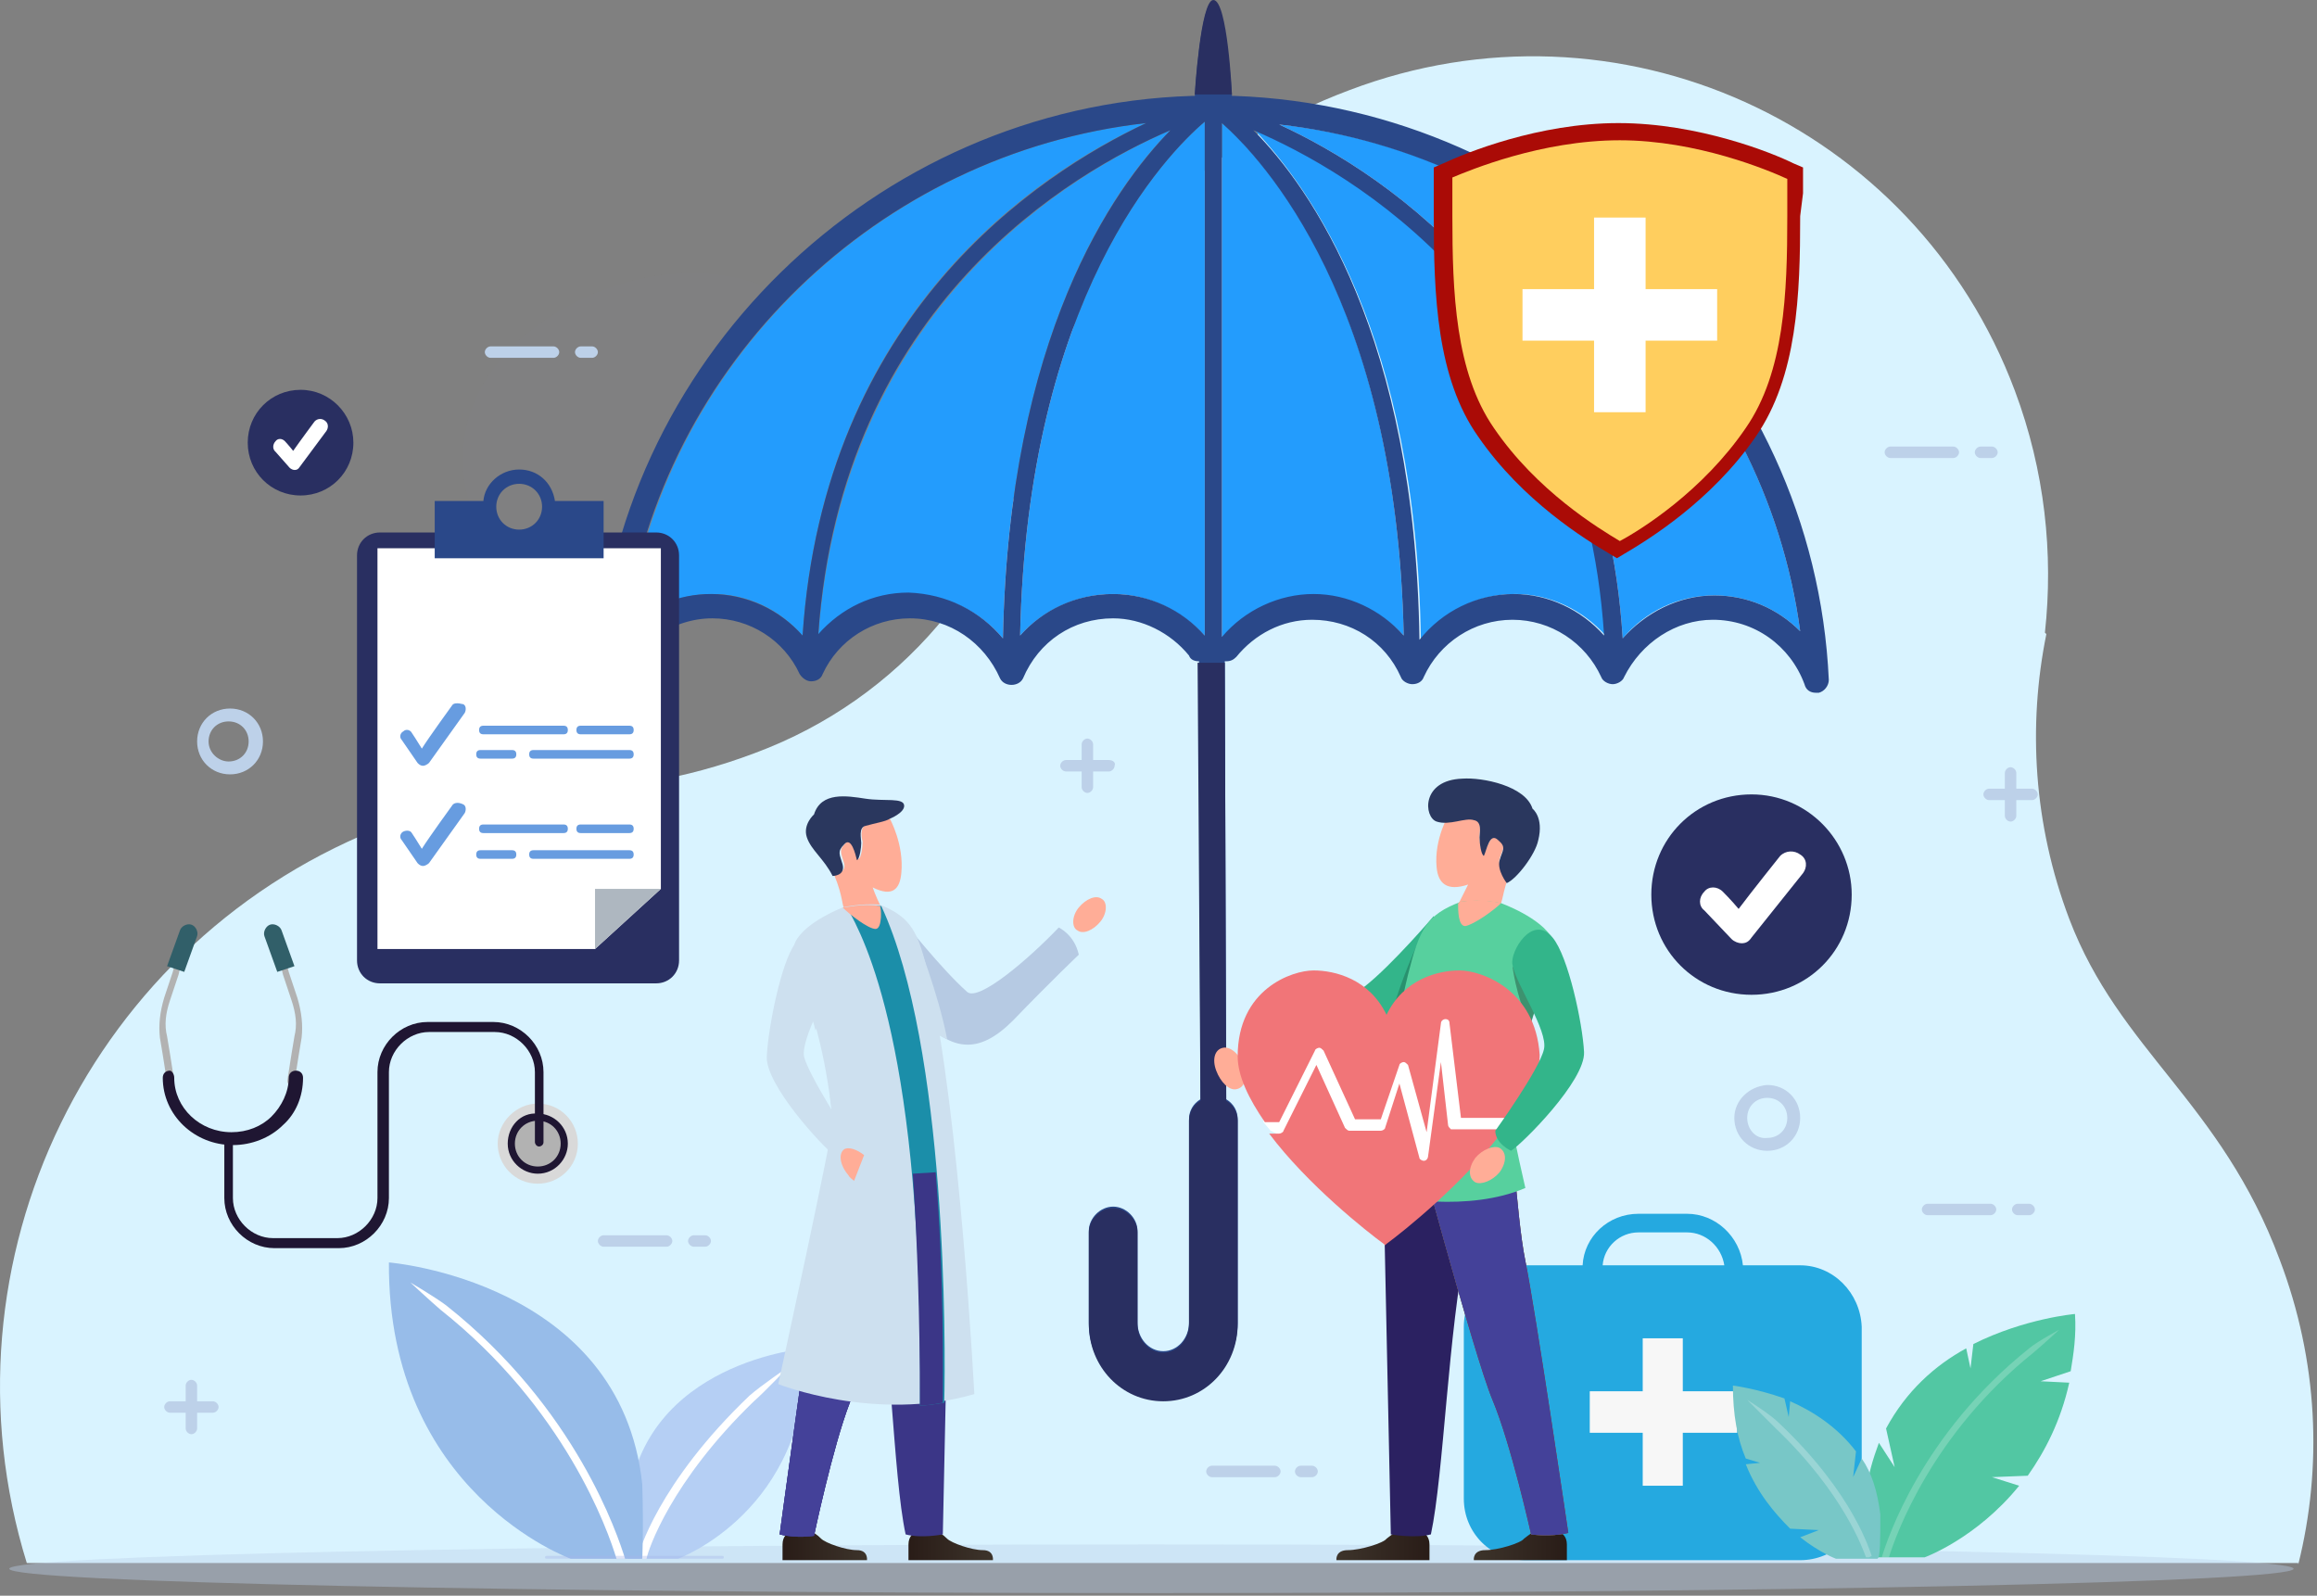 <svg width="636" height="438" viewBox="0 0 636 438" fill="none" xmlns="http://www.w3.org/2000/svg">
<rect x="0" y="0" width="636" height="438" fill="#808080" stroke="none"/>
<path d="M630.857 429.418C637.536 402.702 636.357 373.629 625.749 345.734C609.641 302.517 581.747 288.374 567.996 252.229C558.174 226.299 556.603 199.19 561.71 174.046C561.71 174.046 561.71 174.046 561.317 173.653C563.674 152.044 561.317 129.257 553.067 107.256C525.565 33.788 443.846 -3.143 370.378 24.751C294.945 53.039 283.551 119.435 283.551 119.435C274.908 157.938 247.406 191.725 207.332 206.655C166.866 221.977 140.15 213.727 106.755 226.299C24.643 257.336 -18.181 346.52 7.357 429.025H630.857V429.418Z" fill="#D9F3FF"/>
<g opacity="0.3">
<g opacity="0.3">
<g opacity="0.3">
<path opacity="0.3" d="M210.082 163.438C234.833 146.152 241.905 113.543 225.797 91.148C209.689 68.754 173.151 71.112 148.792 88.398C124.041 105.685 120.898 131.615 136.613 154.402C152.721 176.403 185.723 180.725 210.082 163.438Z" fill="#BDD1E9"/>
</g>
</g>
</g>
<path opacity="0.4" d="M316.054 437.278C489.206 437.278 629.572 434.288 629.572 430.599C629.572 426.91 489.206 423.92 316.054 423.92C142.903 423.92 2.536 426.91 2.536 430.599C2.536 434.288 142.903 437.278 316.054 437.278Z" fill="#BDD1E9"/>
<path d="M494.134 347.31H478.419C477.633 339.452 470.954 333.166 463.096 333.166H449.738C441.488 333.166 434.809 339.452 434.416 347.31H418.701C409.272 347.31 401.807 354.774 401.807 364.204V411.349C401.807 420.778 409.272 428.243 418.701 428.243H494.134C503.563 428.243 511.028 420.778 511.028 411.349V364.204C510.635 354.774 503.17 347.31 494.134 347.31ZM449.738 338.273H463.096C468.204 338.273 472.526 342.202 473.311 347.31H439.916C440.309 342.202 444.631 338.273 449.738 338.273Z" fill="#25A9E0"/>
<path d="M476.846 381.88H461.917V367.344H450.916V381.88H436.38V393.274H450.916V407.81H461.917V393.274H476.846V381.88Z" fill="#F7F7F7"/>
<path d="M314.59 33.787C284.731 47.538 226.192 86.04 220.299 174.438C214.013 167.366 205.369 163.045 195.547 163.045C186.511 163.045 178.261 166.581 171.975 172.867C181.404 100.184 241.121 42.038 314.59 33.787Z" fill="#239CFD"/>
<path d="M321.269 35.75C305.554 51.465 276.874 92.325 275.302 175.222C269.016 167.758 259.587 163.043 249.372 163.043C239.55 163.043 230.907 167.365 224.621 174.437C231.3 83.681 294.946 47.144 321.269 35.75Z" fill="#239CFD"/>
<path d="M305.554 163.045C295.732 163.045 286.303 167.367 280.017 174.438C281.981 81.326 320.09 42.431 330.698 33.395V174.438C324.019 167.367 314.983 163.045 305.554 163.045Z" fill="#239CFD"/>
<path d="M335.413 33.787C346.414 43.216 383.344 82.111 385.309 174.438C379.023 167.759 370.379 163.438 360.557 163.438C350.735 163.438 341.699 167.759 335.413 175.224V33.787Z" fill="#239CFD"/>
<path d="M390.022 175.615C388.844 92.325 359.771 51.858 344.448 35.75C371.164 47.144 434.811 83.681 440.704 174.437C434.418 167.365 425.381 163.043 415.952 163.043C405.737 163.043 396.308 167.758 390.022 175.615Z" fill="#239CFD"/>
<path d="M494.137 173.255C487.851 166.969 479.6 163.433 470.564 163.433C460.742 163.433 451.706 167.755 445.42 175.22C439.919 86.822 380.987 47.927 351.128 34.176C424.597 42.033 484.315 100.18 494.137 173.255Z" fill="#239CFD"/>
<path d="M494.136 173.26C484.314 100.184 424.596 42.431 351.128 34.18C380.987 47.931 439.919 86.826 445.419 175.224C451.705 168.152 460.741 163.438 470.563 163.438C479.6 163.438 487.85 166.974 494.136 173.26ZM385.308 174.438C383.344 82.504 346.413 43.609 335.413 33.787V174.831C341.699 167.367 351.128 163.045 360.557 163.045C369.986 163.045 379.022 167.367 385.308 174.438ZM344.056 35.752C359.771 51.467 388.451 92.326 389.63 175.617C395.916 167.759 405.345 163.045 415.56 163.045C424.989 163.045 434.026 167.367 440.312 174.438C434.418 83.683 370.772 47.145 344.056 35.752ZM220.299 174.438C226.192 86.433 284.731 47.931 314.59 33.787C241.121 42.038 181.404 99.791 171.582 172.867C177.868 166.581 186.118 163.045 195.155 163.045C204.977 163.045 214.013 167.367 220.299 174.438ZM275.302 175.224C276.874 92.326 305.554 51.86 321.269 35.752C294.553 47.145 230.907 83.683 224.62 174.046C230.907 166.974 239.55 162.652 249.372 162.652C259.98 163.045 269.016 167.759 275.302 175.224ZM330.698 33.395C320.09 42.431 281.981 81.326 280.017 174.438C286.303 167.367 295.339 163.045 305.554 163.045C315.376 163.045 324.412 167.367 330.698 174.438V33.395ZM326.376 179.939C321.269 173.653 313.411 169.724 305.554 169.724C294.553 169.724 285.124 176.01 280.802 186.225C279.624 188.582 275.695 188.582 274.516 186.225C270.195 176.403 260.765 169.724 249.765 169.724C239.55 169.724 230.121 175.617 225.799 185.046C225.406 186.225 224.228 187.011 222.656 187.011C221.477 187.011 220.299 186.225 219.513 185.046C215.191 175.617 205.762 169.724 195.547 169.724C184.547 169.724 174.332 176.796 170.403 187.403C170.01 188.975 168.046 189.761 166.474 189.761C164.903 189.368 163.724 187.796 163.724 186.225C168.046 99.398 239.943 29.073 327.162 26.323C327.162 26.323 327.555 26.323 327.948 26.323C327.948 26.323 329.519 0.393 333.055 0.393C336.591 0.393 338.163 26.323 338.163 26.323C338.556 26.323 338.556 26.323 338.949 26.323C426.168 29.466 498.065 99.791 501.994 186.618C501.994 188.189 500.815 189.761 499.244 190.154C498.851 190.154 498.851 190.154 498.458 190.154C496.886 190.154 495.708 189.368 495.315 187.796C491.386 177.189 481.564 170.117 470.17 170.117C459.956 170.117 450.526 176.403 445.812 185.832C445.419 187.011 443.847 187.796 442.669 187.796C441.49 187.796 439.919 187.011 439.526 185.832C435.204 176.403 425.775 170.117 415.167 170.117C404.559 170.117 395.13 176.403 390.809 185.832C390.416 187.011 389.237 187.796 387.666 187.796C386.487 187.796 384.915 187.011 384.523 185.832C380.201 176.01 370.772 170.117 360.164 170.117C351.914 170.117 344.449 174.046 339.341 180.332C338.556 181.117 337.77 181.51 336.591 181.51H336.198L336.591 301.731C338.556 302.91 339.734 304.875 339.734 307.232V363.021C339.734 374.807 330.305 384.236 319.305 384.236C307.911 384.236 298.875 374.807 298.875 363.021V337.876C298.875 334.34 302.018 331.197 305.554 331.197C309.09 331.197 312.233 334.34 312.233 337.876V363.021C312.233 367.342 315.376 370.878 319.305 370.878C323.233 370.878 326.376 367.342 326.376 363.021V307.232C326.376 304.875 327.555 302.91 329.519 301.731L329.127 181.51C327.948 181.51 326.769 181.117 326.376 179.939Z" fill="#2A4889"/>
<path d="M329.519 302.127C327.555 303.306 326.376 305.271 326.376 307.628V363.417C326.376 367.738 323.233 371.274 319.304 371.274C315.375 371.274 312.232 367.738 312.232 363.417V338.272C312.232 334.737 309.089 331.594 305.553 331.594C302.018 331.594 298.875 334.737 298.875 338.272V363.417C298.875 375.203 307.911 384.632 319.304 384.632C330.698 384.632 339.734 375.203 339.734 363.417V307.628C339.734 305.271 338.555 303.306 336.591 302.127L336.198 181.906H328.733L329.519 302.127Z" fill="#292F61"/>
<path d="M338.162 25.93C338.162 25.93 336.983 0 333.054 0C329.518 0 327.947 25.93 327.947 25.93H338.162Z" fill="#292F61"/>
<path d="M494.922 53.036V45.964L492.171 44.786C486.671 42.036 466.241 33.785 444.24 33.785C422.239 33.785 402.202 42.036 396.309 44.786L393.559 45.964V59.322C393.559 80.931 394.344 103.718 405.738 119.826C417.917 137.505 435.204 148.113 441.883 152.042L443.847 153.221L445.812 152.042C452.491 148.113 469.777 137.505 481.957 119.826C493.35 103.325 494.136 80.931 494.136 59.322L494.922 53.036Z" fill="#AA0B06"/>
<path d="M398.665 48.719C398.665 50.29 398.665 59.327 398.665 59.327C398.665 80.149 399.451 102.15 410.059 117.473C421.845 134.759 438.739 144.974 444.632 148.51C450.525 145.367 467.419 134.759 479.205 117.473C489.813 102.15 490.599 80.542 490.599 59.327V53.041C490.599 53.041 490.599 50.683 490.599 49.112C485.491 46.754 465.847 38.504 444.632 38.504C423.024 38.504 403.38 46.754 398.665 48.719Z" fill="#FFCE5E"/>
<path d="M471.348 79.359H451.704V59.715H437.56V79.359H417.916V93.502H437.56V113.147H451.704V93.502H471.348V79.359Z" fill="white"/>
<path d="M136.616 313.909C136.616 319.802 141.33 324.909 147.616 324.909C153.51 324.909 158.617 320.195 158.617 313.909C158.617 308.016 153.902 302.908 147.616 302.908C141.723 302.908 136.616 308.016 136.616 313.909Z" fill="#D9D9D9"/>
<path d="M139.367 313.91C139.367 318.625 143.296 322.161 147.617 322.161C152.332 322.161 155.868 318.232 155.868 313.91C155.868 309.196 151.939 305.66 147.617 305.66C142.903 305.267 139.367 309.196 139.367 313.91Z" fill="#1F1632"/>
<path d="M141.331 313.905C141.331 317.441 144.081 320.191 147.617 320.191C151.153 320.191 153.903 317.441 153.903 313.905C153.903 310.369 151.153 307.619 147.617 307.619C144.081 307.619 141.331 310.369 141.331 313.905Z" fill="#B2B2B2"/>
<path d="M135.436 280.521C142.9 280.521 149.186 286.808 149.186 294.272V313.523C149.186 314.309 148.401 314.702 148.008 314.702C147.222 314.702 146.829 313.916 146.829 313.523V294.272C146.829 288.379 141.722 283.272 135.829 283.272H117.756C111.863 283.272 106.755 288.379 106.755 294.272V328.846C106.755 336.31 100.469 342.596 93.005 342.596H75.325C67.86 342.596 61.574 336.31 61.574 328.846V313.523C61.574 312.738 62.36 312.345 62.753 312.345C63.539 312.345 63.931 313.131 63.931 313.523V328.846C63.931 334.739 69.039 339.846 74.932 339.846H92.612C98.505 339.846 103.612 334.739 103.612 328.846V294.272C103.612 286.808 109.898 280.521 117.363 280.521H135.436Z" fill="#1F1632"/>
<path d="M48.61 264.416C49.003 264.809 49.396 265.202 49.396 265.988L49.003 267.559L46.646 274.631C45.467 278.167 45.074 281.31 45.86 284.453L46.646 289.167L47.824 296.632C47.824 297.418 47.431 297.811 47.038 297.811C46.253 297.811 45.86 297.418 45.86 297.025L44.681 289.56L43.895 284.846C43.502 281.31 43.895 277.774 45.074 273.845L47.431 266.773L47.824 265.202C47.431 264.416 48.217 264.416 48.61 264.416Z" fill="#B2B2B2"/>
<path d="M45.86 265.197L49.396 255.375C49.789 254.196 51.36 253.41 52.539 253.803C53.718 254.196 54.503 255.768 54.11 256.946L50.574 266.768L45.86 265.197Z" fill="#315F69"/>
<path d="M78.076 264.416C77.683 264.809 77.29 265.202 77.29 265.988L77.683 267.559L80.041 274.631C81.219 278.167 81.612 281.31 80.826 284.453L80.041 289.167L78.862 296.632C78.862 297.418 79.255 297.811 79.648 297.811C80.434 297.811 80.826 297.418 80.826 297.025L82.005 289.56L82.791 284.846C83.184 281.31 82.791 277.774 81.612 273.845L79.255 266.773L78.862 265.202C79.255 264.416 78.469 264.416 78.076 264.416Z" fill="#B2B2B2"/>
<path d="M80.826 265.197L77.29 255.375C76.897 254.196 75.326 253.41 74.147 253.803C72.968 254.196 72.183 255.768 72.575 256.946L76.111 266.768L80.826 265.197Z" fill="#315F69"/>
<path d="M47.824 295.841C47.824 304.092 54.895 310.771 63.539 310.771C67.861 310.771 71.789 309.199 74.54 306.449C77.29 303.699 79.254 299.77 79.254 295.841C79.254 294.663 80.04 293.877 81.219 293.877C82.397 293.877 83.183 294.663 83.183 295.841C83.183 300.949 81.219 305.663 77.683 308.806C74.147 312.342 69.039 314.307 63.932 314.307C53.324 314.307 44.681 306.056 44.681 295.841C44.681 294.663 45.466 293.877 46.645 293.877C47.038 293.877 47.824 294.663 47.824 295.841Z" fill="#1F1632"/>
<path d="M172.367 427.843H186.117C186.117 427.843 221.869 414.878 221.476 370.09C221.476 370.09 176.295 373.626 172.367 413.307C171.974 422.343 172.367 427.843 172.367 427.843Z" fill="#B5CFF4"/>
<path d="M206.938 384.63C210.082 381.88 216.368 375.201 216.368 375.201C216.368 375.201 208.903 380.309 205.76 383.059C180.616 407.024 175.115 426.668 175.115 427.454L176.294 427.847H177.472C177.865 425.49 184.151 406.632 206.938 384.63Z" fill="white"/>
<path d="M176.294 427.844H156.65C156.65 427.844 106.362 409.771 106.755 346.518C106.755 346.518 170.401 351.625 176.294 407.414C176.687 419.986 176.294 427.844 176.294 427.844Z" fill="#97BCE9"/>
<path d="M169.222 427.845H171.579C169.615 421.559 158.222 386.593 122.469 358.306C119.326 355.948 112.647 352.02 112.647 352.02C112.647 352.02 118.148 357.127 120.898 359.484C155.079 386.593 166.865 419.988 169.222 427.845Z" fill="white"/>
<g opacity="0.6">
<path opacity="0.6" d="M149.971 427.061C149.579 427.061 149.579 427.453 149.579 427.453C149.579 427.846 149.971 427.846 149.971 427.846H198.296C198.689 427.846 198.689 427.453 198.689 427.453C198.689 427.061 198.296 427.061 198.296 427.061H149.971Z" fill="#A3B5E9"/>
</g>
<path d="M248.192 253.016C248.192 253.016 258.407 265.981 265.479 272.267C268.622 275.017 282.373 263.231 290.623 254.587C290.623 254.587 294.945 256.552 296.123 262.052C296.123 262.052 288.659 269.124 278.051 280.124C268.622 289.553 260.764 289.161 250.942 277.374C240.727 265.588 248.192 253.016 248.192 253.016Z" fill="#B6CAE3"/>
<path d="M296.122 249.089C294.158 251.446 294.158 254.59 295.729 255.375C297.301 256.554 300.051 255.375 302.015 253.018C303.98 250.661 303.98 247.518 302.408 246.732C300.837 245.553 298.087 246.732 296.122 249.089Z" fill="#FFAD97"/>
<path d="M259.978 285.233C257.621 272.661 251.335 256.945 251.335 256.945L251.728 270.303L252.514 279.339C255.264 282.483 257.621 284.447 259.978 285.233Z" fill="#CDE0EF"/>
<path d="M250.942 416.846V423.132H256.442V416.453L250.942 416.846Z" fill="#FFAD97"/>
<path d="M250.942 420.776C250.942 420.776 249.371 421.561 249.371 423.919C249.371 426.276 249.371 428.24 249.371 428.24H272.55C272.55 428.24 272.943 425.49 269.8 425.49C266.657 425.49 261.157 423.526 259.978 422.347C258.8 421.169 257.621 420.383 256.835 420.383C255.657 420.776 250.942 420.776 250.942 420.776Z" fill="url(#paint0_linear_973_235)"/>
<path d="M216.369 416.846V423.132H222.262V416.453L216.369 416.846Z" fill="#FFAD97"/>
<path d="M216.369 420.776C216.369 420.776 214.798 421.561 214.798 423.919C214.798 426.276 214.798 428.24 214.798 428.24H237.978C237.978 428.24 238.371 425.49 235.228 425.49C232.085 425.49 226.584 423.526 225.406 422.347C224.227 421.169 223.048 420.383 222.263 420.383C221.084 420.776 216.369 420.776 216.369 420.776Z" fill="url(#paint1_linear_973_235)"/>
<path d="M261.157 309.983L258.799 421.168C258.799 421.168 252.906 422.346 248.585 421.168C245.049 404.667 244.656 365.772 239.548 341.806C234.834 317.84 231.298 312.733 231.298 302.125C231.691 291.125 261.157 309.983 261.157 309.983Z" fill="#3B3687"/>
<path d="M253.693 308.411C253.693 308.411 237.977 372.843 233.263 385.022C228.548 397.202 223.441 421.56 223.441 421.56C223.441 421.56 218.726 422.346 214.012 421.167C214.012 421.167 222.262 360.271 224.619 347.306C226.977 333.948 227.763 305.268 230.906 299.767C234.049 293.874 253.693 308.411 253.693 308.411Z" fill="#3B3687"/>
<path d="M253.693 308.411C253.693 308.411 237.977 372.843 233.263 385.022C228.548 397.202 223.441 421.56 223.441 421.56C223.441 421.56 218.726 422.346 214.012 421.167C214.012 421.167 222.262 360.271 224.619 347.306C226.977 333.948 227.763 305.268 230.906 299.767C234.049 293.874 253.693 308.411 253.693 308.411Z" fill="#3B3687"/>
<path d="M253.693 308.411C253.693 308.411 237.977 372.843 233.263 385.022C228.548 397.202 223.441 421.56 223.441 421.56C223.441 421.56 218.726 422.346 214.012 421.167C214.012 421.167 222.262 360.271 224.619 347.306C226.977 333.948 227.763 305.268 230.906 299.767C234.049 293.874 253.693 308.411 253.693 308.411Z" fill="#444199"/>
<path d="M247.405 239.658C248.191 231.8 244.262 224.729 244.262 224.729C243.083 225.121 239.94 225.907 237.976 226.3C236.011 226.693 236.404 229.836 236.797 231.015C236.797 232.193 236.404 235.729 235.618 235.729C234.833 234.158 234.047 229.443 232.083 231.407C230.118 233.372 230.904 234.158 231.69 236.908C232.475 239.658 228.939 240.051 228.939 240.051C231.69 246.73 230.904 248.694 232.083 249.873C235.226 253.016 243.083 254.587 241.905 249.087C240.333 245.944 239.547 243.587 239.547 243.587C245.048 246.337 247.012 243.98 247.405 239.658Z" fill="#FFAD97"/>
<path d="M244.262 224.726C244.262 224.726 248.191 223.154 248.191 221.19C248.191 218.833 242.69 220.011 237.583 219.225C232.476 218.44 225.404 217.261 223.439 223.547C223.439 223.547 220.296 226.297 221.475 229.833C222.654 233.369 226.189 235.726 228.547 240.441C228.547 240.441 232.083 240.441 231.297 237.298C230.511 234.548 229.725 233.762 231.69 231.798C233.654 229.44 234.833 234.548 235.226 236.119C236.011 235.726 236.404 232.583 236.404 231.405C236.404 230.226 235.619 227.083 237.583 226.69C240.333 225.904 243.083 225.511 244.262 224.726Z" fill="#2A375E"/>
<path d="M231.298 249.085C231.298 249.085 221.083 253.013 218.333 258.514C215.583 264.407 225.405 275.015 228.548 307.624C228.94 309.981 213.618 379.914 213.618 379.914C213.618 379.914 240.334 390.521 267.443 382.664C267.443 382.664 263.514 306.052 254.871 267.943C252.12 255.764 250.156 251.835 241.513 248.299C236.012 247.906 231.298 249.085 231.298 249.085Z" fill="#CDE0EF"/>
<path d="M228.548 266.375L222.262 276.983C222.655 278.947 223.441 280.912 223.834 282.876C227.763 273.84 228.548 266.375 228.548 266.375Z" fill="#CDE0EF"/>
<path d="M234.44 324.129C234.047 323.736 233.261 323.344 232.868 322.558C230.511 319.808 230.118 316.665 231.689 315.486C232.868 314.7 235.225 315.486 237.19 317.057L234.44 324.129Z" fill="#FFAD97"/>
<path d="M232.478 249.083C237.192 257.333 253.693 288.371 252.514 385.805C254.479 385.805 256.836 385.412 259.193 385.019C259.586 369.697 259.979 287.585 241.907 248.69C241.907 248.69 241.907 248.69 241.514 248.69C239.157 248.297 234.049 249.083 232.478 249.083Z" fill="#1B8EA9"/>
<path d="M231.298 249.091C233.262 251.055 238.37 254.984 240.334 254.984C242.299 254.984 241.906 248.698 241.513 248.698C236.798 247.912 232.476 249.091 231.298 249.091Z" fill="#FFAD97"/>
<path d="M258.799 385.021C258.799 377.164 259.192 350.448 256.834 321.768L250.548 322.16C251.727 339.447 252.513 360.27 252.513 385.807C254.477 385.807 256.834 385.414 258.799 385.021Z" fill="#3B3687"/>
<path d="M227.762 300.551C228.155 302.515 228.155 304.48 228.548 306.444L232.477 311.551L227.762 300.551Z" fill="#CDE0EF"/>
<path d="M218.333 258.911C214.404 264.018 210.868 282.091 210.476 289.948C210.083 297.806 225.798 314.7 228.941 317.057C228.941 317.057 232.87 315.092 232.87 311.949C232.87 311.949 221.869 295.056 220.69 289.948C219.905 284.841 227.762 271.876 228.548 266.768C229.334 262.447 223.441 252.232 218.333 258.911Z" fill="#CDE0EF"/>
<path d="M393.557 251.443C393.557 251.443 382.164 264.801 374.699 270.694C371.163 273.838 349.162 267.551 361.341 278.552C371.556 287.981 380.592 287.588 391.2 275.802C401.415 264.408 393.557 251.443 393.557 251.443Z" fill="#33B58A"/>
<path opacity="0.2" d="M380.592 284.442C382.949 271.477 390.414 256.154 390.414 256.154L390.021 269.512L389.235 278.548C386.092 281.299 383.342 283.263 380.592 284.442Z" fill="black"/>
<path d="M390.808 416.846V423.132H384.129V416.453L390.808 416.846Z" fill="#FFAD97"/>
<path d="M390.808 420.776C390.808 420.776 392.38 421.561 392.38 423.919C392.38 426.276 392.38 428.24 392.38 428.24H366.843C366.843 428.24 366.45 425.49 369.986 425.49C373.522 425.49 379.808 423.526 380.593 422.347C382.165 421.169 382.951 420.383 384.129 420.383C385.308 420.776 390.808 420.776 390.808 420.776Z" fill="url(#paint2_linear_973_235)"/>
<path d="M428.526 416.846V423.132H422.24V416.453L428.526 416.846Z" fill="#FFAD97"/>
<path d="M428.525 420.776C428.525 420.776 430.097 421.561 430.097 423.919C430.097 426.276 430.097 428.24 430.097 428.24H404.559C404.559 428.24 404.167 425.49 407.702 425.49C411.238 425.49 417.524 423.526 418.31 422.347C419.882 421.169 420.667 420.383 421.846 420.383C423.025 420.776 428.525 420.776 428.525 420.776Z" fill="url(#paint3_linear_973_235)"/>
<path d="M379.414 309.195L381.771 421.165C381.771 421.165 388.45 422.344 392.772 421.165C396.308 404.665 397.487 365.377 402.594 341.018C407.701 317.052 411.63 311.945 411.63 300.944C411.63 290.337 379.414 309.195 379.414 309.195Z" fill="#2B2161"/>
<path d="M387.272 307.226C387.272 307.226 404.559 372.052 409.666 384.231C414.774 396.41 420.274 421.162 420.274 421.162C420.274 421.162 425.381 421.947 430.489 420.769C430.489 420.769 421.453 359.48 418.702 346.122C415.952 332.764 415.166 303.691 412.023 298.19C409.273 292.69 387.272 307.226 387.272 307.226Z" fill="#FFBF00"/>
<path d="M387.272 307.226C387.272 307.226 404.559 372.052 409.666 384.231C414.774 396.41 420.274 421.162 420.274 421.162C420.274 421.162 425.381 421.947 430.489 420.769C430.489 420.769 421.453 359.48 418.702 346.122C415.952 332.764 415.166 303.691 412.023 298.19C409.273 292.69 387.272 307.226 387.272 307.226Z" fill="#3B3687"/>
<path d="M387.272 307.226C387.272 307.226 404.559 372.052 409.666 384.231C414.774 396.41 420.274 421.162 420.274 421.162C420.274 421.162 425.381 421.947 430.489 420.769C430.489 420.769 421.453 359.48 418.702 346.122C415.952 332.764 415.166 303.691 412.023 298.19C409.273 292.69 387.272 307.226 387.272 307.226Z" fill="#444199"/>
<path d="M394.344 238.08C393.558 230.222 397.88 223.15 397.88 223.15C399.059 223.543 402.595 224.329 404.559 224.722C406.916 225.115 406.13 228.258 406.13 229.436C406.13 231.008 406.523 234.151 407.309 234.544C408.095 232.972 409.273 228.258 411.238 230.222C413.595 232.58 412.417 232.972 411.631 235.723C410.845 238.473 414.774 238.866 414.774 238.866C412.024 245.545 412.809 247.509 411.238 249.08C408.095 252.223 399.451 254.188 400.237 248.295C401.809 245.152 402.987 242.794 402.987 242.794C397.094 244.759 394.737 242.402 394.344 238.08Z" fill="#FFAD97"/>
<path d="M394.344 225.51C390.808 224.331 390.022 214.116 401.416 213.723C406.916 213.33 418.703 215.688 420.667 221.974C420.667 221.974 423.81 224.331 422.239 230.617C421.453 234.546 416.345 241.225 413.595 242.404C413.595 242.404 410.845 238.868 411.631 236.117C412.417 233.367 413.595 232.582 411.238 230.617C408.881 228.26 408.095 233.367 407.309 234.939C406.523 234.546 406.13 231.403 406.13 229.831C406.13 228.653 406.916 225.51 404.559 225.117C402.202 224.331 397.88 226.688 394.344 225.51Z" fill="#2A375E"/>
<path d="M418.701 326.086C416.344 315.871 414.773 308.014 414.773 307.228C418.701 274.226 429.309 263.618 426.166 257.725C423.023 251.832 412.022 247.903 412.022 247.903C412.022 247.903 406.915 246.725 401.022 247.51C391.593 251.046 389.628 254.975 386.485 267.547C382.556 283.655 379.413 306.442 377.056 327.658C382.949 328.837 402.986 332.765 418.701 326.086Z" fill="#57D09E"/>
<path opacity="0.3" d="M415.167 265.195L421.846 275.803C421.06 277.767 420.667 279.732 419.882 281.696C415.953 272.66 415.167 265.195 415.167 265.195Z" fill="black"/>
<path d="M412.022 247.907C410.058 249.871 404.558 253.8 402.2 254.193C400.236 254.193 400.236 249.871 400.236 247.907C400.236 247.907 400.629 247.907 400.629 247.514C406.129 246.728 410.844 247.514 412.022 247.907Z" fill="#FFAD97"/>
<path d="M415.952 299.371C415.559 301.335 415.559 303.3 415.166 305.264L410.844 310.372L415.952 299.371Z" fill="#D9D9D9"/>
<path d="M341.305 292.689C342.484 295.832 341.698 298.583 339.341 298.975C337.376 299.368 335.019 297.011 333.84 293.868C332.662 290.725 333.447 287.975 335.805 287.582C337.769 287.189 340.519 289.546 341.305 292.689Z" fill="#FFAD97"/>
<path d="M412.808 309.586L414.772 307.229L404.95 286.406L398.664 276.191L390.807 279.334L364.091 281.692L348.769 293.478L346.804 308.015L348.769 310.372L365.27 318.23L390.414 322.158L412.808 309.586Z" fill="white"/>
<path d="M397.487 308.802L395.523 291.516L391.987 317.446C391.987 317.839 391.594 318.624 390.808 318.624C390.415 318.624 389.629 318.231 389.629 317.839L384.129 297.409L380.2 309.588C380.2 309.981 379.414 310.374 379.022 310.374H370.378C369.985 310.374 369.592 309.981 369.2 309.588L361.342 292.301L352.306 310.374C352.306 310.767 351.52 311.16 351.127 311.16H348.377C358.985 325.303 375.486 338.268 379.807 341.411L380.2 341.804L380.593 341.411C384.915 338.268 402.202 324.518 412.809 309.981H398.273C397.88 309.588 397.487 309.195 397.487 308.802Z" fill="#F17578"/>
<path d="M400.63 266.371C394.737 266.371 385.307 268.728 380.593 278.55C375.878 268.728 366.449 266.371 360.556 266.371C354.663 266.371 339.733 271.479 339.733 289.944C339.733 295.444 342.876 301.73 347.198 308.016H351.127L360.949 288.372C360.949 287.979 361.735 287.587 362.128 287.587C362.52 287.587 362.913 287.979 363.306 288.372L371.95 307.231H379.021L384.129 292.301C384.129 291.908 384.915 291.515 385.307 291.515C385.7 291.515 386.093 291.908 386.486 292.301L391.594 310.767L395.522 280.908C395.522 280.122 396.308 279.729 396.701 279.729C397.487 279.729 397.88 280.122 397.88 280.908L401.023 306.838H415.952C419.881 300.945 422.631 294.658 422.631 289.551C421.452 271.479 406.523 266.371 400.63 266.371Z" fill="#F17578"/>
<path d="M426.166 257.335C430.488 262.443 434.416 280.908 434.809 288.766C435.202 296.623 417.915 313.91 414.772 315.874C414.772 315.874 410.451 313.91 410.451 310.374C410.451 310.374 422.63 293.48 423.809 287.98C424.987 282.872 415.951 269.907 415.165 264.8C414.379 261.264 420.666 250.656 426.166 257.335Z" fill="#33B58A"/>
<path d="M404.951 317.834C406.915 315.477 410.058 314.298 411.63 315.084C413.594 316.263 413.594 319.013 411.63 321.763C409.665 324.121 406.522 325.299 404.951 324.513C402.986 323.335 402.986 320.585 404.951 317.834Z" fill="#FFAD97"/>
<path d="M186.398 263.629C186.398 267.165 183.648 269.915 180.112 269.915H104.286C100.75 269.915 98 267.165 98 263.629V152.444C98 148.908 100.75 146.158 104.286 146.158H180.112C183.648 146.158 186.398 148.908 186.398 152.444V263.629Z" fill="#292F61"/>
<path d="M181.403 243.986L163.33 260.487H103.612V150.48H181.403V243.986Z" fill="white"/>
<path d="M152.33 137.514C151.544 132.407 147.615 128.871 142.508 128.871C137.4 128.871 133.078 132.8 132.686 137.514H119.328V153.23H165.687V137.514H152.33ZM142.508 145.372C138.972 145.372 136.221 142.622 136.221 139.086C136.221 135.55 138.972 132.8 142.508 132.8C146.044 132.8 148.794 135.55 148.794 139.086C148.794 142.622 146.044 145.372 142.508 145.372Z" fill="#2A4889"/>
<path d="M181.403 243.988H163.331V260.489L181.403 243.988Z" fill="#AEB7C0"/>
<path d="M132.685 226.309C131.9 226.309 131.507 226.701 131.507 227.487C131.507 228.273 131.9 228.666 132.685 228.666H154.687C155.472 228.666 155.865 228.273 155.865 227.487C155.865 226.701 155.472 226.309 154.687 226.309H132.685Z" fill="#679CE0"/>
<path d="M159.403 226.309C158.617 226.309 158.224 226.701 158.224 227.487C158.224 228.273 158.617 228.666 159.403 228.666H172.761C173.546 228.666 173.939 228.273 173.939 227.487C173.939 226.701 173.546 226.309 172.761 226.309H159.403Z" fill="#679CE0"/>
<path d="M131.901 233.375C131.115 233.375 130.722 233.768 130.722 234.554C130.722 235.339 131.115 235.732 131.901 235.732H140.544C141.33 235.732 141.723 235.339 141.723 234.554C141.723 233.768 141.33 233.375 140.544 233.375H131.901Z" fill="#679CE0"/>
<path d="M146.436 233.375C145.65 233.375 145.257 233.768 145.257 234.554C145.257 235.339 145.65 235.732 146.436 235.732H172.759C173.545 235.732 173.938 235.339 173.938 234.554C173.938 233.768 173.545 233.375 172.759 233.375H146.436Z" fill="#679CE0"/>
<path d="M124.042 221.194C124.042 221.194 117.756 229.838 115.792 232.981C114.613 231.016 113.042 228.659 113.042 228.659C112.649 227.873 111.47 227.873 110.684 228.266C109.899 228.659 109.506 229.838 110.292 230.623L114.613 236.909C115.006 237.302 115.399 237.695 116.185 237.695C116.578 237.695 117.363 237.302 117.756 236.909L127.578 223.159C127.971 222.373 127.971 221.194 127.185 220.801C125.614 220.016 124.435 220.408 124.042 221.194Z" fill="#679CE0"/>
<path d="M132.686 199.195C131.9 199.195 131.507 199.588 131.507 200.374C131.507 201.16 131.9 201.553 132.686 201.553H154.687C155.473 201.553 155.866 201.16 155.866 200.374C155.866 199.588 155.473 199.195 154.687 199.195H132.686Z" fill="#679CE0"/>
<path d="M159.403 199.195C158.617 199.195 158.224 199.588 158.224 200.374C158.224 201.16 158.617 201.553 159.403 201.553H172.761C173.546 201.553 173.939 201.16 173.939 200.374C173.939 199.588 173.546 199.195 172.761 199.195H159.403Z" fill="#679CE0"/>
<path d="M131.901 205.873C131.115 205.873 130.722 206.266 130.722 207.052C130.722 207.837 131.115 208.23 131.901 208.23H140.544C141.33 208.23 141.723 207.837 141.723 207.052C141.723 206.266 141.33 205.873 140.544 205.873H131.901Z" fill="#679CE0"/>
<path d="M146.436 205.873C145.65 205.873 145.257 206.266 145.257 207.052C145.257 207.837 145.65 208.23 146.436 208.23H172.759C173.545 208.23 173.938 207.837 173.938 207.052C173.938 206.266 173.545 205.873 172.759 205.873H146.436Z" fill="#679CE0"/>
<path d="M124.043 193.694C124.043 193.694 117.757 202.337 115.792 205.48C114.614 203.516 113.042 201.159 113.042 201.159C112.649 200.373 111.471 199.98 110.685 200.766C109.899 201.159 109.506 202.337 110.292 203.123L114.614 209.409C115.007 209.802 115.4 210.195 116.185 210.195C116.578 210.195 117.364 209.802 117.757 209.409L127.579 195.658C127.972 194.873 127.972 193.694 127.186 193.301C125.614 192.908 124.436 192.908 124.043 193.694Z" fill="#679CE0"/>
<path d="M508.279 245.552C508.279 260.875 496.1 273.054 480.777 273.054C465.455 273.054 453.276 260.875 453.276 245.552C453.276 230.23 465.455 218.051 480.777 218.051C496.1 218.051 508.279 230.623 508.279 245.552Z" fill="#292F61"/>
<path d="M97.001 121.5C97.001 129.579 90.579 136 82.501 136C74.422 136 68.001 129.579 68.001 121.5C68.001 113.421 74.422 107 82.501 107C90.579 107 97.001 113.629 97.001 121.5Z" fill="#292F61"/>
<path d="M488.635 234.944C488.635 234.944 480.777 244.766 477.241 249.481C475.277 247.123 472.919 244.766 472.919 244.766C471.348 243.194 468.991 243.194 467.812 244.766C466.24 246.337 466.24 248.695 467.812 249.873L475.277 257.731C476.062 258.517 477.241 258.91 478.027 258.91C479.205 258.91 479.991 258.517 480.777 257.338L494.921 239.659C496.099 238.087 496.099 235.73 494.135 234.551C492.563 233.372 490.206 233.372 488.635 234.944Z" fill="white"/>
<path d="M86.345 115.685C86.345 115.685 82.293 121.142 80.47 123.761C79.457 122.452 78.242 121.142 78.242 121.142C77.431 120.269 76.216 120.269 75.608 121.142C74.798 122.015 74.798 123.325 75.608 123.98L79.457 128.345C79.862 128.782 80.47 129 80.875 129C81.483 129 81.888 128.782 82.293 128.127L89.586 118.304C90.194 117.431 90.194 116.122 89.181 115.467C88.37 114.812 87.155 114.812 86.345 115.685Z" fill="white"/>
<path d="M476.063 306.843C476.063 311.95 479.992 315.879 485.099 315.879C490.207 315.879 494.135 311.95 494.135 306.843C494.135 301.735 490.207 297.807 485.099 297.807C479.992 298.2 476.063 302.128 476.063 306.843ZM479.599 306.843C479.599 303.7 481.956 301.343 485.099 301.343C488.242 301.343 490.6 303.7 490.6 306.843C490.6 309.986 488.242 312.343 485.099 312.343C481.956 312.736 479.599 309.986 479.599 306.843Z" fill="#BDD1E9"/>
<path d="M54.109 203.515C54.109 208.622 58.038 212.551 63.146 212.551C68.253 212.551 72.182 208.622 72.182 203.515C72.182 198.407 68.253 194.479 63.146 194.479C58.038 194.479 54.109 198.407 54.109 203.515ZM57.252 203.515C57.252 200.372 59.61 198.014 62.753 198.014C65.896 198.014 68.253 200.372 68.253 203.515C68.253 206.658 65.896 209.015 62.753 209.015C60.003 209.015 57.252 206.658 57.252 203.515Z" fill="#BDD1E9"/>
<path d="M332.66 402.316C331.875 402.316 331.089 403.102 331.089 403.888C331.089 404.674 331.875 405.459 332.66 405.459H349.947C350.733 405.459 351.519 404.674 351.519 403.888C351.519 403.102 350.733 402.316 349.947 402.316H332.66Z" fill="#BDD1E9"/>
<path d="M357.02 402.316C356.234 402.316 355.448 403.102 355.448 403.888C355.448 404.674 356.234 405.459 357.02 405.459H360.163C360.949 405.459 361.734 404.674 361.734 403.888C361.734 403.102 360.949 402.316 360.163 402.316H357.02Z" fill="#BDD1E9"/>
<path d="M165.688 339.061C164.902 339.061 164.116 339.846 164.116 340.632C164.116 341.418 164.902 342.204 165.688 342.204H182.974C183.76 342.204 184.546 341.418 184.546 340.632C184.546 339.846 183.76 339.061 182.974 339.061H165.688Z" fill="#BDD1E9"/>
<path d="M190.438 339.061C189.652 339.061 188.866 339.846 188.866 340.632C188.866 341.418 189.652 342.204 190.438 342.204H193.581C194.367 342.204 195.152 341.418 195.152 340.632C195.152 339.846 194.367 339.061 193.581 339.061H190.438Z" fill="#BDD1E9"/>
<path d="M529.102 330.412C528.316 330.412 527.53 331.198 527.53 331.984C527.53 332.769 528.316 333.555 529.102 333.555H546.389C547.174 333.555 547.96 332.769 547.96 331.984C547.96 331.198 547.174 330.412 546.389 330.412H529.102Z" fill="#BDD1E9"/>
<path d="M553.852 330.412C553.066 330.412 552.28 331.198 552.28 331.984C552.28 332.769 553.066 333.555 553.852 333.555H556.995C557.781 333.555 558.566 332.769 558.566 331.984C558.566 331.198 557.781 330.412 556.995 330.412H553.852Z" fill="#BDD1E9"/>
<path d="M134.65 95.078C133.864 95.078 133.079 95.864 133.079 96.65C133.079 97.435 133.864 98.221 134.65 98.221H151.937C152.723 98.221 153.508 97.435 153.508 96.65C153.508 95.864 152.723 95.078 151.937 95.078H134.65Z" fill="#BDD1E9"/>
<path d="M159.401 95.078C158.615 95.078 157.829 95.864 157.829 96.65C157.829 97.435 158.615 98.221 159.401 98.221H162.544C163.329 98.221 164.115 97.435 164.115 96.65C164.115 95.864 163.329 95.078 162.544 95.078H159.401Z" fill="#BDD1E9"/>
<path d="M518.887 122.574C518.102 122.574 517.316 123.36 517.316 124.146C517.316 124.932 518.102 125.717 518.887 125.717H536.174C536.96 125.717 537.746 124.932 537.746 124.146C537.746 123.36 536.96 122.574 536.174 122.574H518.887Z" fill="#BDD1E9"/>
<path d="M543.637 122.574C542.852 122.574 542.066 123.36 542.066 124.146C542.066 124.932 542.852 125.717 543.637 125.717H546.78C547.566 125.717 548.352 124.932 548.352 124.146C548.352 123.36 547.566 122.574 546.78 122.574H543.637Z" fill="#BDD1E9"/>
<path d="M304.374 208.616H300.053V204.294C300.053 203.508 299.267 202.723 298.481 202.723C297.696 202.723 296.91 203.508 296.91 204.294V208.616H292.588C291.802 208.616 291.017 209.402 291.017 210.187C291.017 210.973 291.802 211.759 292.588 211.759H296.91V216.081C296.91 216.866 297.696 217.652 298.481 217.652C299.267 217.652 300.053 216.866 300.053 216.081V211.759H304.374C305.16 211.759 305.946 210.973 305.946 210.187C306.339 209.402 305.553 208.616 304.374 208.616Z" fill="#BDD1E9"/>
<path d="M557.782 216.475H553.461V212.154C553.461 211.368 552.675 210.582 551.889 210.582C551.103 210.582 550.318 211.368 550.318 212.154V216.475H545.996C545.21 216.475 544.424 217.261 544.424 218.047C544.424 218.832 545.21 219.618 545.996 219.618H550.318V223.94C550.318 224.726 551.103 225.511 551.889 225.511C552.675 225.511 553.461 224.726 553.461 223.94V219.618H557.782C558.568 219.618 559.354 218.832 559.354 218.047C559.354 217.261 558.568 216.475 557.782 216.475Z" fill="#BDD1E9"/>
<path d="M58.431 384.63H54.109V380.308C54.109 379.522 53.324 378.736 52.538 378.736C51.752 378.736 50.966 379.522 50.966 380.308V384.63H46.645C45.859 384.63 45.073 385.415 45.073 386.201C45.073 386.987 45.859 387.773 46.645 387.773H50.966V392.094C50.966 392.88 51.752 393.666 52.538 393.666C53.324 393.666 54.109 392.88 54.109 392.094V387.773H58.431C59.217 387.773 60.003 386.987 60.003 386.201C60.003 385.415 59.217 384.63 58.431 384.63Z" fill="#BDD1E9"/>
<path d="M546.781 405.454L556.603 405.061C561.318 398.382 565.64 390.132 567.997 379.524L560.139 379.131L568.39 376.381C569.175 371.667 569.961 366.559 569.568 360.666C569.568 360.666 555.817 361.845 541.674 368.917L540.888 375.595L539.709 370.095C531.066 374.81 523.208 381.882 517.708 392.096L520.065 402.704L515.744 396.025C514.172 400.347 512.601 405.061 512.208 410.562C511.815 421.17 512.208 427.456 512.208 427.456H528.316C528.316 427.456 542.46 422.348 554.246 407.812L546.781 405.454Z" fill="#52C7A3"/>
<path d="M516.137 415.668C515.351 409.382 513.78 404.274 511.03 400.345L508.672 405.453L509.458 398.381C504.351 391.702 497.672 387.38 491.386 384.63L490.993 388.952L489.814 383.844C481.956 381.094 475.67 380.309 475.67 380.309C475.67 388.166 476.849 394.845 479.206 400.345L483.135 401.524L479.206 401.917C482.349 409.775 487.064 415.275 491.386 419.597L499.243 419.989L494.136 421.954C499.636 426.276 503.958 427.847 503.958 427.847H515.351C516.137 427.454 516.137 422.74 516.137 415.668Z" fill="#78C7C7"/>
<path opacity="0.25" d="M487.457 392.096C485.1 389.739 479.6 384.238 479.6 384.238C479.6 384.238 485.886 388.167 488.243 390.524C509.066 410.168 513.387 426.276 513.78 427.062L512.994 427.455H512.209C511.423 425.491 506.315 410.168 487.457 392.096Z" fill="white"/>
<path opacity="0.21" d="M518.494 427.452H516.53C518.101 422.345 527.53 393.665 556.996 370.092C559.354 368.127 565.247 364.984 565.247 364.984C565.247 364.984 560.532 369.306 558.175 371.27C530.281 393.665 520.459 421.166 518.494 427.452Z" fill="white"/>
<defs>
<linearGradient id="paint0_linear_973_235" x1="272.559" y1="424.711" x2="249.309" y2="424.711" gradientUnits="userSpaceOnUse">
<stop stop-color="#3D342B"/>
<stop offset="1" stop-color="#291C17"/>
</linearGradient>
<linearGradient id="paint1_linear_973_235" x1="238.136" y1="424.711" x2="214.887" y2="424.711" gradientUnits="userSpaceOnUse">
<stop stop-color="#3D342B"/>
<stop offset="1" stop-color="#291C17"/>
</linearGradient>
<linearGradient id="paint2_linear_973_235" x1="366.835" y1="424.681" x2="392.343" y2="424.681" gradientUnits="userSpaceOnUse">
<stop stop-color="#3D342B"/>
<stop offset="1" stop-color="#291C17"/>
</linearGradient>
<linearGradient id="paint3_linear_973_235" x1="404.615" y1="424.681" x2="430.131" y2="424.681" gradientUnits="userSpaceOnUse">
<stop stop-color="#3D342B"/>
<stop offset="1" stop-color="#291C17"/>
</linearGradient>
</defs>
</svg>
